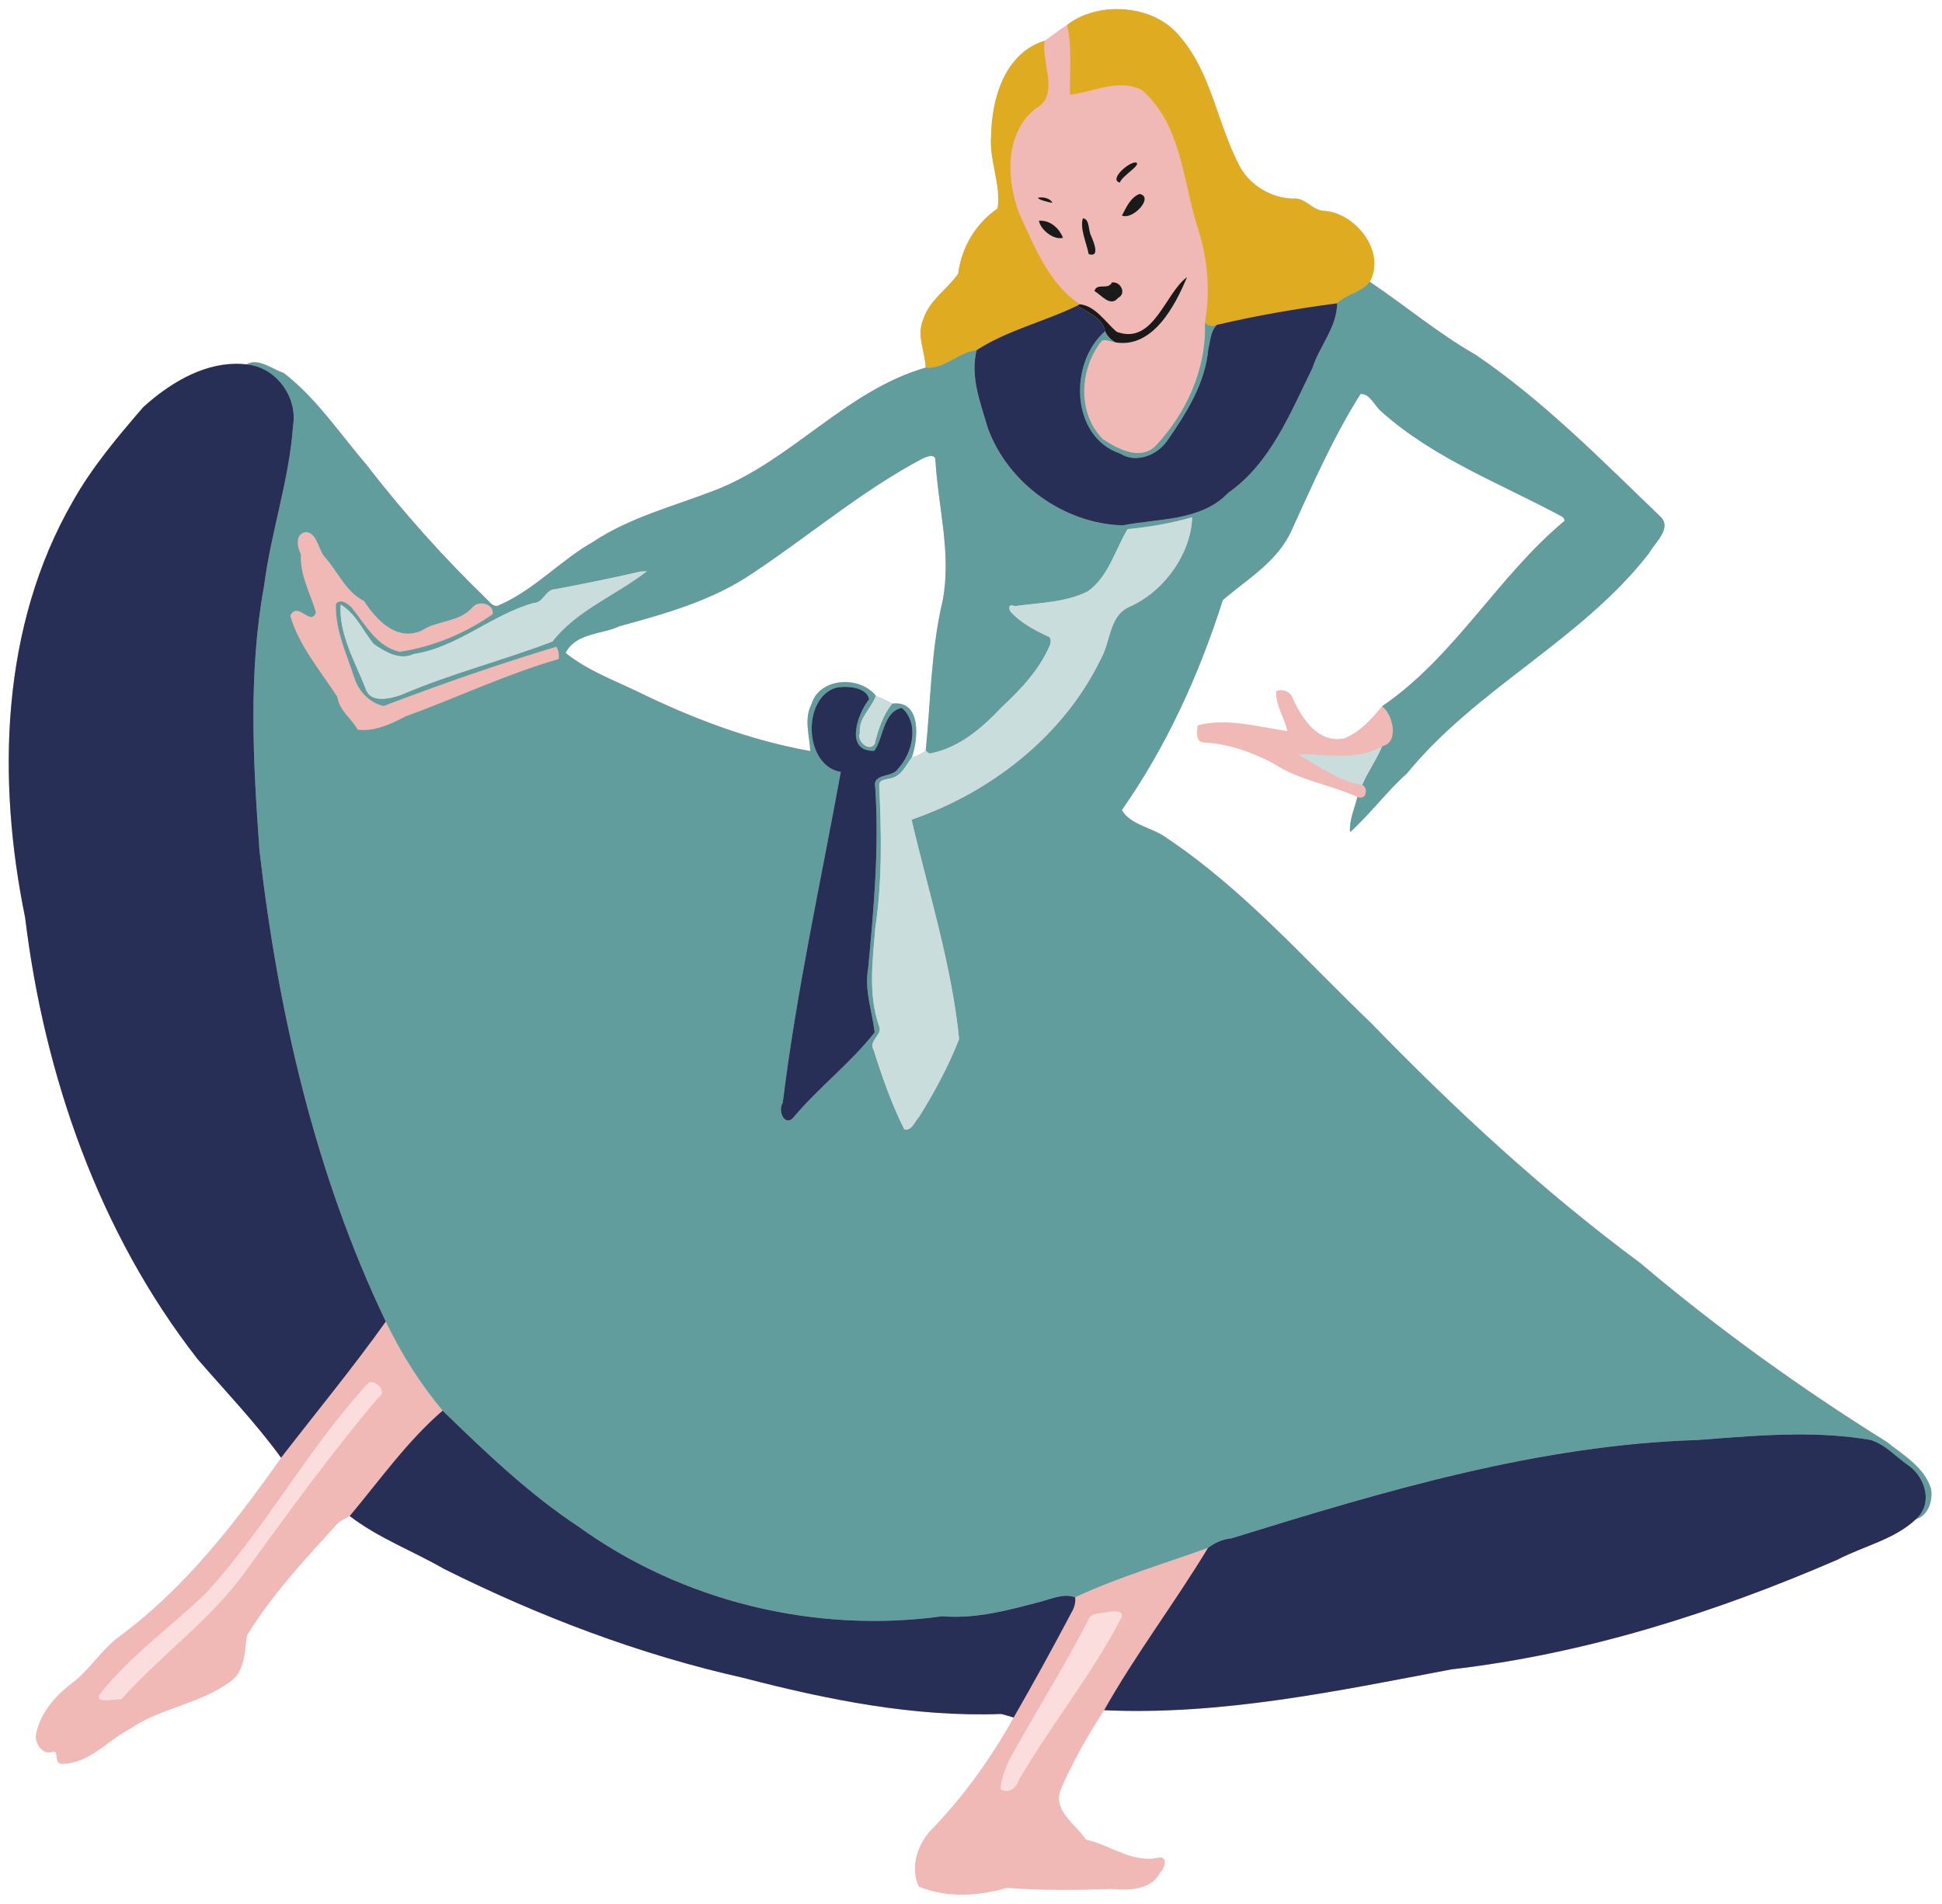 <?xml version="1.0" encoding="UTF-8"?>
<svg width="1487pt" height="1458pt" version="1.1" viewBox="0 0 1487 1458" xmlns="http://www.w3.org/2000/svg">
<path d="m855 6.956c-3.486 0.023-6.958 0.297-10.364 0.819-3.406 0.522-6.746 1.293-9.969 2.305-1.611 0.506-3.193 1.071-4.739 1.698-1.546 0.627-3.056 1.314-4.523 2.061-1.468 0.747-2.892 1.554-4.269 2.419-1.376 0.865-2.704 1.789-3.977 2.772-2.99 1.815-5.821 3.889-8.639 5.989-2.819 2.1-5.625 4.226-8.57 6.141-1.911 0.597-3.742 1.291-5.495 2.075-1.753 0.784-3.429 1.659-5.03 2.616-1.601 0.957-3.126 1.996-4.58 3.111-1.453 1.114-2.834 2.304-4.145 3.561s-2.553 2.581-3.728 3.966c-1.175 1.384-2.283 2.83-3.327 4.327-1.044 1.497-2.023 3.046-2.941 4.641-0.918 1.595-1.774 3.234-2.572 4.911-1.595 3.354-2.954 6.859-4.1 10.453-1.145 3.594-2.077 7.278-2.816 10.992-0.739 3.715-1.287 7.459-1.663 11.173-0.376 3.715-0.579 7.4-0.634 10.995-0.208 2.342-0.241 4.684-0.145 7.025 0.095 2.341 0.32 4.68 0.627 7.017 0.613 4.674 1.556 9.337 2.459 13.984 0.452 2.324 0.893 4.642 1.28 6.956 0.386 2.314 0.718 4.623 0.947 6.925 0.229 2.302 0.355 4.598 0.334 6.888-0.021 2.289-0.189 4.572-0.552 6.845-2.089 1.435-4.088 2.977-5.992 4.616s-3.712 3.375-5.42 5.198c-1.708 1.823-3.317 3.734-4.819 5.722-1.502 1.988-2.899 4.053-4.184 6.186-1.285 2.133-2.459 4.334-3.516 6.592s-1.997 4.575-2.816 6.939c-0.818 2.365-1.515 4.777-2.084 7.228-0.569 2.451-1.01 4.94-1.319 7.458-1.032 1.485-2.151 2.915-3.328 4.308-1.177 1.393-2.41 2.749-3.673 4.088-2.527 2.677-5.17 5.284-7.698 7.973-1.264 1.345-2.501 2.711-3.68 4.116s-2.3 2.849-3.336 4.352c-1.036 1.503-1.985 3.065-2.82 4.705-0.835 1.639-1.557 3.357-2.134 5.17-0.698 1.545-1.2 3.091-1.544 4.638-0.344 1.546-0.529 3.093-0.594 4.641-0.064 1.548-6e-3 3.095 0.134 4.644 0.141 1.549 0.364 3.098 0.636 4.648 0.543 3.101 1.274 6.205 1.894 9.311 0.31 1.553 0.593 3.108 0.811 4.662 0.218 1.555 0.371 3.109 0.422 4.666-3.819 1.101-7.563 2.342-11.239 3.708s-7.284 2.856-10.834 4.455c-3.55 1.599-7.042 3.306-10.484 5.105-3.442 1.798-6.835 3.688-10.188 5.653-3.353 1.966-6.663 4.006-9.944 6.106-3.28 2.1-6.53 4.258-9.756 6.459-6.453 4.403-12.814 8.977-19.158 13.589-6.343 4.612-12.668 9.265-19.045 13.825-6.377 4.56-12.808 9.027-19.363 13.273-3.277 2.123-6.585 4.191-9.933 6.186-3.348 1.995-6.738 3.918-10.175 5.753s-6.923 3.582-10.467 5.223c-3.544 1.642-7.145 3.178-10.814 4.594-7.87 3.062-15.866 5.881-23.878 8.684-8.012 2.803-16.039 5.59-23.97 8.588-3.966 1.499-7.908 3.05-11.813 4.683-3.904 1.632-7.771 3.346-11.586 5.169-3.815 1.823-7.58 3.755-11.278 5.825-3.698 2.07-7.331 4.278-10.884 6.652-3.118 1.762-6.153 3.653-9.13 5.636s-5.894 4.057-8.777 6.186c-5.765 4.257-11.39 8.733-17.061 13.13-2.836 2.198-5.683 4.378-8.566 6.5s-5.8 4.188-8.777 6.159-6.011 3.85-9.128 5.597-6.317 3.364-9.622 4.812c-0.942 0.59-1.839 0.861-2.688 0.894-0.849 0.033-1.649-0.173-2.398-0.534-0.749-0.362-1.447-0.88-2.092-1.473-0.645-0.594-1.237-1.262-1.772-1.925-8.422-8.11-16.692-16.378-24.808-24.797-8.115-8.419-16.077-16.988-23.878-25.7-7.801-8.712-15.443-17.566-22.923-26.556-7.48-8.99-14.799-18.115-21.952-27.367-5.098-5.95-10.025-12.088-14.941-18.25-4.915-6.162-9.819-12.35-14.866-18.397-2.523-3.023-5.083-6.012-7.699-8.945-2.615-2.933-5.285-5.811-8.031-8.613-2.746-2.802-5.567-5.527-8.483-8.156s-5.927-5.163-9.052-7.58c-2.15-0.705-4.467-1.808-6.869-2.981-2.402-1.173-4.887-2.417-7.377-3.405-1.245-0.494-2.491-0.925-3.727-1.25-1.236-0.325-2.462-0.546-3.669-0.62-1.206-0.075-2.393-3e-3 -3.55 0.255-1.157 0.257-2.283 0.701-3.369 1.372-2.778-0.322-5.543-0.464-8.291-0.444-3.32 0.025-6.615 0.288-9.877 0.766-3.262 0.477-6.491 1.168-9.678 2.045-3.187 0.877-6.334 1.94-9.431 3.166-3.097 1.225-6.146 2.612-9.137 4.133-2.992 1.521-5.925 3.177-8.795 4.942-2.87 1.765-5.677 3.639-8.409 5.595s-5.392 3.996-7.972 6.092c-2.579 2.096-5.078 4.25-7.489 6.434-4.895 5.673-9.79 11.376-14.609 17.148-4.819 5.773-9.564 11.615-14.156 17.569-4.593 5.954-9.033 12.019-13.247 18.234-2.107 3.108-4.158 6.252-6.142 9.441-1.984 3.188-3.903 6.42-5.745 9.698-3.458 5.999-6.711 12.08-9.766 18.234-3.055 6.155-5.912 12.384-8.578 18.68-2.666 6.295-5.141 12.657-7.431 19.077s-4.396 12.899-6.325 19.428c-1.929 6.529-3.679 13.109-5.259 19.731-1.58 6.622-2.99 13.287-4.236 19.988-1.246 6.7-2.327 13.435-3.252 20.197-0.924 6.762-1.692 13.551-2.309 20.359-0.617 6.808-1.083 13.636-1.406 20.475-0.323 6.839-0.501 13.689-0.544 20.542-0.042 6.854 0.052 13.711 0.277 20.564 0.224 6.853 0.579 13.701 1.056 20.538 0.478 6.836 1.078 13.66 1.795 20.464 0.717 6.804 1.552 13.588 2.495 20.344 0.943 6.756 1.996 13.484 3.151 20.177 1.156 6.692 2.415 13.349 3.77 19.963 0.919 7.564 1.944 15.125 3.077 22.677 1.132 7.552 2.372 15.093 3.72 22.622 1.349 7.529 2.807 15.043 4.375 22.537 1.568 7.495 3.248 14.969 5.039 22.419 1.791 7.45 3.695 14.875 5.713 22.269 2.017 7.394 4.148 14.756 6.395 22.083 2.247 7.327 4.609 14.618 7.089 21.867 2.48 7.249 5.078 14.457 7.794 21.617 2.716 7.16 5.551 14.274 8.506 21.334 2.956 7.061 6.033 14.069 9.231 21.019 3.199 6.95 6.518 13.842 9.963 20.67 3.445 6.828 7.014 13.593 10.708 20.289 3.694 6.696 7.514 13.323 11.461 19.875 3.947 6.552 8.021 13.03 12.223 19.428 4.203 6.398 8.535 12.716 12.997 18.948 4.462 6.233 9.055 12.38 13.78 18.436 10.795 12.43 21.987 24.702 32.875 37.167 5.444 6.232 10.812 12.512 16.016 18.884 5.203 6.372 10.242 12.838 15.03 19.438-4.426 6.28-8.898 12.55-13.431 18.784-4.534 6.234-9.13 12.434-13.805 18.576-4.675 6.142-9.428 12.226-14.277 18.228-4.849 6.003-9.793 11.923-14.85 17.739-5.057 5.816-10.225 11.527-15.523 17.109-5.298 5.582-10.727 11.036-16.3 16.338-5.573 5.301-11.292 10.451-17.173 15.425-5.882 4.974-11.926 9.772-18.15 14.37-1.785 1.298-3.486 2.68-5.125 4.127-1.639 1.446-3.213 2.957-4.747 4.509-3.067 3.106-5.967 6.381-8.863 9.659s-5.788 6.558-8.844 9.67c-1.528 1.556-3.096 3.071-4.727 4.522s-3.321 2.838-5.095 4.142c-3.197 2.478-6.319 5.174-9.242 8.081-1.462 1.454-2.874 2.96-4.222 4.519s-2.631 3.169-3.834 4.831c-1.203 1.662-2.327 3.377-3.356 5.141-1.029 1.764-1.962 3.578-2.786 5.442-0.824 1.864-1.538 3.779-2.127 5.742-0.588 1.963-1.051 3.974-1.373 6.034-0.032 0.774 0.022 1.579 0.156 2.391s0.347 1.63 0.631 2.433c0.285 0.802 0.641 1.589 1.061 2.334 0.42 0.746 0.904 1.451 1.444 2.092 0.54 0.641 1.137 1.218 1.781 1.708 0.644 0.489 1.337 0.891 2.07 1.181 0.733 0.29 1.507 0.468 2.314 0.511 0.807 0.043 1.647-0.049 2.513-0.3 0.828-0.302 1.469-0.399 1.972-0.334 0.503 0.064 0.866 0.288 1.134 0.628 0.268 0.34 0.442 0.794 0.566 1.319 0.124 0.524 0.198 1.119 0.267 1.738 0.139 1.236 0.26 2.568 0.725 3.633 0.232 0.532 0.551 0.997 1 1.35 0.449 0.353 1.03 0.594 1.786 0.677 1.3 0.031 2.574-0.01 3.825-0.116 1.251-0.106 2.481-0.279 3.688-0.509 2.414-0.462 4.744-1.159 7.009-2.038 2.265-0.878 4.464-1.938 6.617-3.125 2.153-1.187 4.258-2.502 6.336-3.89 4.155-2.778 8.197-5.852 12.272-8.792 2.038-1.47 4.083-2.907 6.156-4.256s4.172-2.611 6.317-3.733c3.01-2.085 6.133-3.951 9.338-5.656s6.49-3.249 9.83-4.689c3.34-1.44 6.732-2.777 10.147-4.067 3.415-1.29 6.853-2.533 10.284-3.788 3.431-1.254 6.855-2.519 10.242-3.853 3.387-1.334 6.738-2.736 10.022-4.264 3.284-1.528 6.501-3.181 9.622-5.017 3.121-1.836 6.147-3.856 9.045-6.116 1.314-1.049 2.447-2.187 3.428-3.398 0.981-1.212 1.811-2.498 2.517-3.842 0.706-1.344 1.29-2.746 1.778-4.191 0.489-1.444 0.883-2.931 1.211-4.445 0.656-3.028 1.048-6.164 1.406-9.283 0.358-3.119 0.681-6.221 1.198-9.181 2.408-3.938 4.91-7.806 7.495-11.614 2.585-3.808 5.251-7.556 7.987-11.252 2.736-3.696 5.543-7.339 8.405-10.941 2.862-3.602 5.779-7.161 8.741-10.686 5.923-7.05 12.021-13.965 18.187-20.814 6.167-6.849 12.402-13.633 18.605-20.423 0.66-0.637 1.376-1.197 2.127-1.708 0.751-0.51 1.537-0.972 2.336-1.414 1.598-0.884 3.248-1.688 4.778-2.648 2.739 2.106 5.547 4.103 8.411 6.011 2.864 1.908 5.784 3.728 8.745 5.481 5.923 3.506 12.016 6.743 18.167 9.883 6.151 3.14 12.361 6.183 18.522 9.298 6.161 3.116 12.273 6.305 18.225 9.738 9.114 4.551 18.289 8.99 27.522 13.309 9.233 4.319 18.525 8.517 27.873 12.588 9.349 4.07 18.755 8.013 28.216 11.819 9.461 3.805 18.978 7.474 28.547 10.998 9.569 3.524 19.192 6.903 28.866 10.13 9.674 3.226 19.4 6.299 29.175 9.211 9.775 2.912 19.599 5.663 29.472 8.245 9.873 2.582 19.793 4.995 29.759 7.23 8.043 2.091 16.114 4.129 24.212 6.091 8.098 1.961 16.223 3.847 24.372 5.63 8.149 1.783 16.322 3.464 24.517 5.02s16.411 2.987 24.647 4.267 16.492 2.41 24.764 3.367c8.272 0.957 16.561 1.739 24.864 2.323 8.303 0.584 16.62 0.971 24.95 1.134 8.33 0.163 16.672 0.103 25.023-0.203 3.18 0.81 6.36 1.72 9.53 2.73-4.21 7.577-8.637 15.045-13.286 22.375-2.324 3.665-4.705 7.295-7.139 10.889-2.435 3.594-4.925 7.15-7.47 10.666-2.546 3.516-5.146 6.992-7.803 10.424-2.657 3.431-5.37 6.818-8.139 10.158-2.769 3.34-5.595 6.634-8.477 9.877-2.882 3.243-5.821 6.435-8.816 9.573-1.486 1.41-2.894 2.936-4.205 4.556s-2.525 3.337-3.625 5.127-2.087 3.654-2.942 5.572c-0.855 1.918-1.577 3.89-2.151 5.894-0.574 2.004-1 4.04-1.258 6.089-0.258 2.049-0.349 4.109-0.256 6.161 0.093 2.052 0.37 4.096 0.848 6.109 0.479 2.014 1.159 3.997 2.059 5.931 2.684 1.122 5.411 2.079 8.17 2.881 2.759 0.802 5.551 1.449 8.367 1.953 2.816 0.504 5.656 0.867 8.509 1.097 2.854 0.23 5.722 0.329 8.594 0.308 2.872-0.021 5.749-0.161 8.62-0.409 2.871-0.249 5.739-0.606 8.591-1.059s5.689-1.004 8.502-1.639c2.813-0.635 5.601-1.356 8.356-2.15 6.615 0.54 13.241 0.922 19.873 1.177 6.632 0.255 13.27 0.383 19.911 0.416 6.641 0.032 13.283-0.032 19.923-0.159 6.641-0.128 13.28-0.319 19.912-0.544 3.328 0.302 6.917 0.512 10.536 0.441 1.81-0.035 3.626-0.141 5.422-0.341s3.569-0.492 5.294-0.901c1.724-0.41 3.399-0.936 4.994-1.603s3.112-1.474 4.52-2.445c1.408-0.971 2.708-2.106 3.872-3.428s2.19-2.832 3.052-4.552c0.817-0.667 1.584-1.732 2.175-2.948 0.591-1.217 1.007-2.586 1.125-3.859 0.059-0.637 0.043-1.25-0.062-1.809-0.106-0.559-0.303-1.063-0.605-1.483-0.302-0.419-0.709-0.753-1.238-0.972-0.529-0.219-1.178-0.322-1.964-0.278-1.275 0.314-2.537 0.552-3.788 0.72-1.25 0.169-2.488 0.268-3.716 0.306-2.456 0.076-4.87-0.094-7.252-0.453-2.382-0.359-4.731-0.907-7.059-1.584-2.328-0.677-4.634-1.485-6.93-2.364-4.591-1.759-9.137-3.806-13.719-5.673-2.291-0.934-4.59-1.823-6.909-2.609s-4.659-1.47-7.028-1.992c-0.975-1.482-2.104-2.935-3.32-4.373s-2.521-2.862-3.848-4.289c-2.655-2.854-5.402-5.718-7.717-8.72-1.157-1.501-2.206-3.036-3.083-4.623-0.877-1.587-1.58-3.226-2.045-4.931-0.233-0.853-0.406-1.722-0.511-2.611-0.105-0.889-0.142-1.797-0.103-2.725 0.039-0.928 0.153-1.876 0.352-2.848 0.199-0.972 0.481-1.968 0.856-2.988 2.3-5.32 4.742-10.577 7.311-15.772 2.568-5.195 5.263-10.329 8.064-15.405 2.801-5.076 5.709-10.092 8.708-15.053 2.998-4.962 6.087-9.868 9.247-14.72 5.586 0.254 11.17 0.419 16.752 0.502 5.581 0.082 11.16 0.08 16.736 0 5.576-0.077 11.148-0.23 16.719-0.455 5.571-0.225 11.138-0.52 16.703-0.88 11.13-0.72 22.249-1.698 33.355-2.886s22.198-2.587 33.278-4.147 22.146-3.282 33.198-5.117c11.053-1.835 22.092-3.784 33.116-5.797 22.047-4.027 44.033-8.313 65.953-12.474 6.397-0.736 12.782-1.55 19.155-2.438 6.372-0.888 12.731-1.849 19.078-2.883 6.347-1.034 12.68-2.14 19-3.316 6.32-1.175 12.627-2.42 18.92-3.731 6.293-1.311 12.573-2.69 18.838-4.133 6.265-1.442 12.515-2.949 18.75-4.517 12.471-3.137 24.883-6.521 37.231-10.133 12.348-3.611 24.633-7.45 36.852-11.495 12.219-4.045 24.372-8.296 36.453-12.734 12.082-4.438 24.093-9.061 36.03-13.852 11.937-4.79 23.799-9.748 35.584-14.85 2.464-1.292 4.991-2.502 7.561-3.659 2.57-1.157 5.182-2.263 7.812-3.347 5.262-2.169 10.602-4.253 15.839-6.503 2.619-1.125 5.212-2.291 7.758-3.53 2.545-1.238 5.042-2.55 7.469-3.964 2.427-1.414 4.784-2.932 7.048-4.584 2.264-1.652 4.436-3.44 6.492-5.392 1.188-0.331 2.283-0.809 3.286-1.409 1.003-0.6 1.915-1.322 2.737-2.141 0.822-0.819 1.553-1.733 2.197-2.72 0.644-0.987 1.199-2.047 1.667-3.153 0.468-1.106 0.85-2.258 1.145-3.433 0.295-1.174 0.505-2.371 0.631-3.564 0.126-1.193 0.168-2.382 0.127-3.544-0.041-1.161-0.165-2.295-0.37-3.375-0.654-2.07-1.472-4.021-2.428-5.869-0.956-1.848-2.048-3.593-3.253-5.255s-2.522-3.239-3.924-4.748c-1.401-1.509-2.888-2.951-4.433-4.344-3.09-2.785-6.415-5.371-9.762-7.898s-6.718-4.997-9.9-7.547c-8.261-5.146-16.48-10.362-24.653-15.647-8.174-5.285-16.302-10.64-24.383-16.066-8.081-5.425-16.116-10.92-24.1-16.486-7.985-5.566-15.92-11.203-23.803-16.911-7.883-5.708-15.716-11.488-23.494-17.339-7.778-5.851-15.501-11.774-23.169-17.769-7.668-5.995-15.281-12.063-22.834-18.203-7.554-6.14-15.049-12.353-22.484-18.639-9.244-6.843-18.389-13.808-27.442-20.889-9.053-7.081-18.015-14.277-26.888-21.578-8.873-7.301-17.658-14.708-26.361-22.211-8.703-7.503-17.323-15.103-25.866-22.791-8.543-7.687-17.008-15.461-25.402-23.314-8.393-7.853-16.714-15.785-24.967-23.786-8.254-8.001-16.44-16.07-24.564-24.2-8.124-8.13-16.186-16.32-24.191-24.561-6.366-6.096-12.67-12.272-18.944-18.489-6.273-6.218-12.515-12.477-18.758-18.739-12.486-12.525-24.973-25.065-37.714-37.312-6.37-6.124-12.805-12.174-19.333-18.114-6.528-5.94-13.15-11.77-19.898-17.45-6.748-5.68-13.623-11.211-20.655-16.555-3.516-2.672-7.072-5.297-10.67-7.87-3.598-2.574-7.239-5.095-10.928-7.561-1.305-1-2.719-1.903-4.208-2.742-1.489-0.839-3.052-1.614-4.655-2.353-3.205-1.479-6.567-2.821-9.803-4.275-1.618-0.727-3.205-1.48-4.725-2.294-1.52-0.813-2.974-1.686-4.327-2.648-1.352-0.962-2.603-2.013-3.717-3.186-1.114-1.173-2.09-2.466-2.895-3.911 4.284-6.115 8.421-12.325 12.419-18.62 3.997-6.296 7.855-12.677 11.575-19.137 3.72-6.46 7.305-13 10.758-19.609 3.453-6.609 6.775-13.288 9.97-20.03 3.195-6.742 6.264-13.545 9.211-20.403 2.947-6.858 5.773-13.77 8.481-20.728 2.708-6.958 5.3-13.963 7.78-21.006 2.479-7.043 4.846-14.125 7.106-21.236 4.725-4.06 9.722-7.946 14.725-11.862 5.003-3.916 10.011-7.863 14.758-12.045 2.373-2.091 4.681-4.242 6.891-6.477s4.32-4.553 6.298-6.983 3.824-4.968 5.505-7.644c1.681-2.675 3.196-5.487 4.513-8.459 4.053-8.848 8.075-17.734 12.155-26.602 4.079-8.867 8.215-17.714 12.494-26.484 4.279-8.771 8.7-17.465 13.352-26.023 2.326-4.279 4.709-8.524 7.161-12.728 2.451-4.204 4.972-8.368 7.57-12.483 0.911-0.083 1.769 9e-3 2.581 0.241 0.813 0.231 1.58 0.601 2.314 1.078 0.734 0.477 1.435 1.06 2.111 1.714s1.327 1.381 1.966 2.145c1.276 1.528 2.496 3.205 3.742 4.761 0.623 0.778 1.253 1.526 1.898 2.209 0.646 0.683 1.308 1.302 1.997 1.822 2.507 2.232 5.057 4.4 7.647 6.508s5.22 4.158 7.886 6.153c5.332 3.99 10.807 7.765 16.395 11.369 5.588 3.604 11.289 7.037 17.072 10.344 5.782 3.307 11.646 6.487 17.561 9.586 11.831 6.197 23.866 12.068 35.858 17.966 5.996 2.949 11.981 5.905 17.925 8.912 5.944 3.008 11.846 6.067 17.676 9.222 0.45 0.39 0.887 0.86 1.188 1.394 0.3 0.534 0.463 1.132 0.362 1.777-3.179 2.636-6.292 5.349-9.345 8.131-3.054 2.782-6.048 5.633-8.995 8.539-5.894 5.813-11.592 11.851-17.174 18.03-5.581 6.178-11.044 12.496-16.466 18.864-5.421 6.368-10.8 12.787-16.214 19.169-5.414 6.382-10.864 12.727-16.424 18.947-5.56 6.22-11.23 12.315-17.088 18.197-2.929 2.941-5.905 5.83-8.938 8.653-3.032 2.824-6.12 5.583-9.275 8.267-3.154 2.684-6.375 5.293-9.67 7.816-3.296 2.523-6.667 4.959-10.123 7.298-1.982 2.428-4.039 4.882-6.194 7.272-2.155 2.39-4.408 4.715-6.786 6.884s-4.878 4.183-7.528 5.948c-1.325 0.883-2.688 1.704-4.091 2.452-1.403 0.748-2.845 1.423-4.331 2.013-1.257 0.238-2.481 0.389-3.674 0.459-1.193 0.07-2.355 0.06-3.486-0.025s-2.229-0.245-3.3-0.473c-1.07-0.229-2.111-0.526-3.123-0.886-2.024-0.719-3.935-1.689-5.737-2.859-1.802-1.17-3.498-2.542-5.094-4.066s-3.092-3.199-4.497-4.978c-1.405-1.779-2.717-3.662-3.945-5.598s-2.374-3.928-3.442-5.925c-1.068-1.997-2.059-3.999-2.981-5.958-0.244-0.983-0.687-1.893-1.278-2.705-0.591-0.812-1.329-1.526-2.159-2.117-0.831-0.591-1.754-1.059-2.717-1.38-0.963-0.32-1.964-0.493-2.952-0.492-0.658 3.1e-4 -1.31 0.077-1.939 0.239-0.629 0.162-1.236 0.408-1.805 0.745-0.05 1.361 0.014 2.698 0.167 4.014s0.395 2.613 0.705 3.894c0.619 2.562 1.504 5.063 2.469 7.542 0.964 2.479 2.008 4.938 2.944 7.411 0.935 2.474 1.763 4.963 2.295 7.508-5.652-0.788-11.347-1.828-17.066-2.852-5.718-1.024-11.46-2.031-17.208-2.752-2.874-0.36-5.749-0.65-8.623-0.833-2.875-0.183-5.749-0.261-8.62-0.2-2.871 0.061-5.739 0.261-8.602 0.634-2.863 0.373-5.72 0.919-8.57 1.672-0.165 1.387-0.362 2.904-0.45 4.398-0.087 1.494-0.065 2.966 0.213 4.264 0.139 0.649 0.341 1.254 0.625 1.797 0.284 0.543 0.649 1.023 1.114 1.422 0.465 0.398 1.029 0.715 1.711 0.931 0.682 0.216 1.482 0.332 2.417 0.328 2.336 0.141 4.654 0.364 6.953 0.663 2.299 0.298 4.58 0.672 6.842 1.116 2.263 0.444 4.506 0.959 6.733 1.538s4.437 1.221 6.628 1.922c4.383 1.403 8.696 3.04 12.942 4.866 4.246 1.826 8.426 3.839 12.541 5.997 2.409 1.616 4.889 3.078 7.427 4.417s5.133 2.557 7.77 3.684c2.637 1.127 5.317 2.163 8.025 3.142 2.707 0.979 5.442 1.899 8.191 2.794 5.496 1.789 11.044 3.473 16.526 5.309 2.741 0.918 5.466 1.875 8.159 2.902 2.693 1.026 5.356 2.123 7.972 3.322-1.05 4.385-2.663 8.851-3.908 13.356-0.622 2.252-1.153 4.514-1.475 6.78-0.161 1.133-0.27 2.268-0.312 3.402-0.043 1.134-0.019 2.268 0.086 3.402 3.853-3.462 7.522-7.129 11.103-10.898 3.581-3.769 7.072-7.64 10.57-11.514 3.498-3.874 7.002-7.75 10.606-11.527 3.604-3.777 7.309-7.454 11.209-10.931 3.331-4.085 6.767-8.057 10.295-11.931 3.528-3.874 7.147-7.652 10.845-11.344 3.698-3.692 7.476-7.3 11.317-10.839 3.842-3.539 7.748-7.009 11.706-10.423 7.916-6.83 16.036-13.44 24.253-19.945 8.217-6.505 16.532-12.906 24.834-19.317 8.302-6.411 16.592-12.832 24.762-19.38 4.085-3.274 8.14-6.58 12.152-9.931 4.011-3.351 7.979-6.747 11.889-10.205 3.911-3.457 7.764-6.975 11.547-10.567 3.783-3.592 7.496-7.26 11.124-11.016 3.628-3.756 7.17-7.601 10.616-11.55 3.446-3.949 6.793-8 10.03-12.17 1.15-2.07 2.875-4.328 4.658-6.689s3.622-4.827 5.003-7.316c0.69-1.244 1.267-2.493 1.663-3.737 0.396-1.245 0.612-2.486 0.584-3.711-0.014-0.613-0.09-1.221-0.234-1.825-0.144-0.604-0.358-1.203-0.648-1.795-0.291-0.592-0.658-1.178-1.111-1.756-0.453-0.578-0.992-1.149-1.623-1.711-11.238-10.798-22.419-21.7-33.678-32.53s-22.596-21.587-34.145-32.097c-5.775-5.255-11.602-10.448-17.5-15.556-5.898-5.108-11.866-10.132-17.92-15.05-6.054-4.918-12.194-9.73-18.438-14.414-6.244-4.684-12.592-9.239-19.059-13.644-3.589-2.045-7.123-4.168-10.616-6.352-3.492-2.184-6.942-4.429-10.359-6.722-6.835-4.585-13.54-9.357-20.203-14.192-6.663-4.835-13.284-9.735-19.947-14.577-6.663-4.841-13.37-9.624-20.205-14.227 0.777-1.419 1.417-2.866 1.927-4.33s0.891-2.946 1.15-4.438 0.398-2.995 0.423-4.498c0.026-1.503-0.061-3.007-0.253-4.505-0.192-1.498-0.487-2.99-0.88-4.466s-0.88-2.935-1.456-4.372c-0.576-1.437-1.24-2.85-1.983-4.231-0.743-1.381-1.566-2.73-2.459-4.039-0.893-1.309-1.858-2.577-2.884-3.797s-2.116-2.391-3.259-3.505-2.342-2.171-3.586-3.163c-1.244-0.991-2.532-1.917-3.859-2.769-1.327-0.852-2.692-1.632-4.086-2.328-1.394-0.696-2.816-1.309-4.259-1.833-1.444-0.524-2.908-0.956-4.384-1.291-1.477-0.334-2.966-0.57-4.459-0.698-1.2 0.026-2.331-0.12-3.411-0.392s-2.11-0.672-3.105-1.153c-1.99-0.963-3.845-2.253-5.705-3.514-0.93-0.631-1.861-1.254-2.811-1.825-0.95-0.571-1.92-1.089-2.925-1.511-1.005-0.421-2.046-0.746-3.141-0.928-1.095-0.182-2.244-0.223-3.464-0.077-2.039-0.055-4.069-0.247-6.078-0.569-2.009-0.322-3.995-0.773-5.945-1.347-1.951-0.574-3.865-1.27-5.73-2.081-1.865-0.811-3.68-1.736-5.431-2.769s-3.439-2.173-5.048-3.413c-1.61-1.24-3.142-2.581-4.583-4.013s-2.791-2.955-4.034-4.564-2.381-3.304-3.4-5.075c-2.214-4.086-4.213-8.281-6.066-12.55s-3.56-8.611-5.189-12.992c-3.258-8.762-6.205-17.678-9.386-26.472-1.591-4.397-3.239-8.764-5.016-13.064-1.776-4.3-3.681-8.534-5.78-12.667-1.05-2.067-2.147-4.108-3.303-6.12s-2.369-3.995-3.648-5.944c-1.279-1.949-2.623-3.863-4.042-5.739s-2.914-3.715-4.491-5.511c-1.449-1.726-3.002-3.339-4.647-4.839-1.645-1.5-3.381-2.889-5.194-4.166s-3.702-2.441-5.655-3.497-3.969-2.001-6.034-2.837c-2.066-0.837-4.181-1.566-6.331-2.186-2.18-0.387-4.37-0.899-6.58-1.305s-4.44-0.707-6.68-0.902c-2.23-0.195-4.48-0.283-6.72-0.269zm-141.74 342.18c0.433 0.018 0.838 0.089 1.203 0.228 0.365 0.139 0.691 0.347 0.961 0.636 0.27 0.289 0.487 0.66 0.636 1.127 0.149 0.467 0.23 1.029 0.231 1.702 0.265 4.456 0.656 8.912 1.125 13.367 0.469 4.455 1.015 8.909 1.589 13.364 1.148 8.91 2.41 17.821 3.394 26.734 0.492 4.457 0.913 8.914 1.217 13.373 0.304 4.459 0.488 8.921 0.506 13.383 0.018 4.462-0.131 8.926-0.497 13.392-0.366 4.466-0.948 8.935-1.795 13.406-1.126 4.71-2.113 9.44-2.986 14.184-0.873 4.745-1.633 9.504-2.302 14.277-0.669 4.772-1.248 9.556-1.762 14.348-0.515 4.792-0.964 9.593-1.373 14.398-0.819 9.611-1.478 19.24-2.175 28.858-0.697 9.618-1.432 19.226-2.402 28.794-1.605 1.21-3.333 2.223-5.133 3.094-1.8 0.87-3.672 1.597-5.567 2.237 0.636-1.759 1.232-3.766 1.742-5.928 0.511-2.162 0.937-4.479 1.234-6.853 0.298-2.374 0.468-4.807 0.466-7.203s-0.175-4.757-0.564-6.984c-0.194-1.114-0.443-2.195-0.75-3.231-0.307-1.036-0.675-2.027-1.106-2.961-0.431-0.934-0.926-1.812-1.492-2.62-0.566-0.809-1.202-1.55-1.914-2.209-0.712-0.659-1.499-1.237-2.367-1.723-0.868-0.486-1.817-0.881-2.853-1.17-1.036-0.289-2.158-0.474-3.372-0.542-1.214-0.068-2.52-0.02-3.923 0.156-2-1.185-4.062-2.255-6.162-3.242-2.1-0.988-4.237-1.893-6.388-2.748-0.765-0.973-1.604-1.879-2.505-2.719-0.901-0.84-1.863-1.614-2.878-2.32-1.015-0.706-2.084-1.346-3.192-1.917-1.109-0.571-2.257-1.074-3.438-1.509-1.181-0.435-2.392-0.802-3.623-1.1-1.231-0.298-2.482-0.527-3.742-0.686-1.261-0.159-2.531-0.247-3.8-0.266-1.269-0.019-2.537 0.032-3.792 0.155-1.256 0.122-2.499 0.316-3.72 0.581-1.221 0.265-2.42 0.602-3.586 1.011-1.166 0.409-2.297 0.89-3.386 1.444-1.089 0.554-2.133 1.181-3.123 1.881-0.99 0.7-1.927 1.474-2.799 2.322-0.871 0.848-1.676 1.772-2.406 2.769-0.73 0.997-1.385 2.068-1.953 3.216-0.568 1.147-1.051 2.37-1.436 3.669-0.729 1.404-1.299 2.831-1.736 4.277s-0.742 2.909-0.942 4.388c-0.2 1.478-0.295 2.971-0.312 4.472-0.018 1.501 0.043 3.01 0.153 4.525 0.221 3.029 0.644 6.077 1.052 9.105s0.799 6.034 0.956 8.984c-5.789-1.019-11.555-2.18-17.297-3.47-5.742-1.291-11.459-2.712-17.148-4.253-5.69-1.541-11.352-3.202-16.986-4.972-5.634-1.77-11.238-3.649-16.811-5.627-5.573-1.978-11.115-4.054-16.623-6.217-5.508-2.163-10.983-4.413-16.422-6.741-5.439-2.328-10.84-4.733-16.205-7.203-5.365-2.47-10.692-5.006-15.978-7.597-9.2-4.385-18.687-8.415-27.872-12.966-4.593-2.276-9.109-4.682-13.477-7.328-2.184-1.323-4.331-2.704-6.431-4.161-2.1-1.456-4.152-2.987-6.15-4.605 0.494-0.967 1.035-1.868 1.616-2.708 0.581-0.84 1.203-1.62 1.863-2.345 1.319-1.451 2.786-2.684 4.367-3.75 1.581-1.066 3.277-1.966 5.053-2.745s3.634-1.44 5.537-2.031c3.808-1.183 7.805-2.087 11.719-3.105 1.957-0.509 3.893-1.046 5.775-1.661 1.882-0.615 3.71-1.306 5.45-2.125 8.795-2.393 17.633-4.819 26.422-7.436 4.394-1.309 8.775-2.665 13.133-4.089 4.357-1.424 8.691-2.914 12.987-4.492 4.297-1.578 8.559-3.244 12.772-5.016 4.213-1.772 8.377-3.651 12.483-5.656 4.105-2.005 8.152-4.135 12.127-6.412 3.974-2.277 7.877-4.7 11.697-7.289 5.446-3.609 10.84-7.305 16.2-11.058 5.36-3.753 10.687-7.562 15.998-11.398 10.622-7.673 21.182-15.453 31.83-23.097 5.324-3.822 10.67-7.61 16.056-11.334 5.386-3.724 10.813-7.386 16.298-10.952 5.485-3.566 11.03-7.036 16.652-10.383 5.622-3.347 11.321-6.57 17.116-9.637 0.931-0.413 2.134-0.953 3.383-1.377 1.249-0.424 2.543-0.732 3.656-0.686z" fill="#f0b9b5"/>
<path d="m855 6.956c-13.942 0.091-27.664 4.212-37.841 12.073 3.78 17.61 1.941 35.62 2.131 53.43 17.86-1.83 37.649-12.929 55.459-3.269 30.92 27.61 30.9 71.209 43.2 107.87 7.02 22.57 8.731 46.4 4.741 69.77 2.39 3 5.789 3.29 9.169 1.87 30.32-7.09 61.091-12.41 91.961-16.47 7.2-7.24 18.84-8.339 25.03-16.489 12.44-22.71-10.419-52.211-34.309-54.261-9.6 0.21-14.801-10.57-24.561-9.4-16.31-0.44-32.1-9.66-40.25-23.83-17.71-32.69-21.69-72.329-46.92-101.06-11.59-13.809-29.88-20.351-47.81-20.234zm-55.05 24.203c-30.58 9.55-40.59 44.06-41.03 72.82-1.66 18.74 7.85 37.451 4.95 55.641-16.71 11.48-27.68 29.799-30.15 49.939-8.26 11.88-22.05 20.201-26.67 34.711-5.58 12.36 1.349 24.759 1.759 37.209 14.73 1.18 24.83-11.76 38.97-13.37 23.34-15.18 51.9-21.79 77.12-34.1 0.48-0.26 1.429-0.79 1.909-1.05-23.65-15.69-34.529-43.78-46.019-68.65-10.23-25.79-11.971-62.099 12.239-81.239 18.96-10.25 3.98-35.511 6.92-51.911z" fill="#dfab20"/>
<path d="m869.47 124.36c-5.95 0.04-20.591 13.58-11.911 15.4 1.11-4.95 17.671-14.1 11.911-15.4zm3.13 24.14c-6.82 2.49-10.32 10.479-13.5 16.509 8.18 3.81 24.83-14.209 13.5-16.509zm-75.572 2.663c-0.792 0.014-1.549 0.1-2.228 0.258 0 1.43 8.23 3.57 11.03 3.88-1.268-2.884-5.367-4.197-8.802-4.138zm32.122 16.017c-2.42 7.69 2.879 18.99 4.459 27.37 9.41 3.03 3.25-10.461 1.85-14.041-2.26-3.7-0.909-13.04-6.309-13.33zm-32.081 1.794c-0.511-0.011-1.028 4e-3 -1.548 0.047 1.06 6.7 11.279 15.08 18.409 13.05-2.681-6.966-9.194-12.938-16.861-13.097zm111.84 43.217c-17.09 12.53-25.549 52.299-53.839 41.889-8.57-7.29-16.231-19.86-28.261-21.12-0.48 0.26-1.429 0.79-1.909 1.05 7.65 5.42 19.42 9.211 21.25 19.641 1.61 3.67 4.41 6.7 8 8.52 28.63 4.63 45.539-27.87 54.759-49.98zm-56.344 4.017c-0.394-8e-3 -0.797 0.022-1.206 0.092-2.9 6.13-11.46-0.16-13.33 6.55 5.48 3.14 12.2 12.599 18.15 5.209 6.291-3.197 2.298-11.729-3.614-11.852z" fill="#1a1a1a"/>
<path d="m1048.8 215.74c-6.19 8.15-17.83 9.249-25.03 16.489-0.02 18.37-13.601 32.73-18.911 49.67-17 34.37-31.969 72.74-64.509 95.47-20.67 21.82-53.37 19.45-80.72 24.9-45.03-1.21-88.009-32.2-103.36-74.62-5.61-19.36-13.601-39.071-8.541-59.541-14.14 1.61-24.24 14.55-38.97 13.37-61.11 17.61-102.7 71.28-161.4 93.93-31.48 12.25-64.979 20.61-93.409 39.6-24.94 14.1-44.619 36.43-71.059 48.02-3.77 2.36-6.81-0.389-8.95-3.039-33.69-32.44-64.951-67.41-93.561-104.42-20.39-23.8-38.07-50.611-63.07-69.941-8.55-2.82-19.82-12-28.51-6.63 22.54 1.97 39.37 25.029 35.6 47.109-2.88 41.29-16.849 81.051-22.109 122.13-12.3 66.92-8.43 135.6-3.57 203.09 14.27 123.88 42.709 247.74 96.709 360.55 11.63 24.41 26.211 47.37 43.491 68.18 32.67 31.68 66.019 63.71 104.14 88.87 79.61 57.45 181.49 81.95 278.39 68.55 25.87 2.21 51.039-4.709 75.759-11.259 8.37-2.2 17.381-6.46 26.041-3.25 32.67-15.25 67.799-25.58 101.76-37.83 5.19-3.93 11.181-6.71 17.741-7.25 116.62-36.08 234.78-71.591 357.62-75.391 43.84-3.35 88.429-7.51 131.96-0.02 11.79 3.67 19.89 13.59 29.97 20.18 12.28 9.53 17.79 28.74 4.83 40.47 9.5-2.65 13.06-14.699 11.42-23.339-5.23-16.56-20.97-25.461-33.7-35.661-66.09-41.17-129.44-86.769-188.92-137.06-73.95-54.74-141.64-117.4-205.68-183.33-50.93-48.77-97.88-102.64-156.9-142.09-10.44-8-27.89-9.849-34.33-21.409 34.27-48.92 59.22-103.88 77.3-160.77 18.9-16.24 42.159-29.69 52.689-53.47 16.21-35.39 31.941-71.4 52.731-104.32 7.29-0.66 11.099 9.81 16.609 13.97 40.11 35.72 91.38 54.819 138.02 80.059 0.9 0.78 1.75 1.88 1.55 3.17-50.87 42.17-84.411 104.48-139.71 141.91 8.49 6.08 13.391 28.03 0.061 30.6-4.11 10.31-10.95 19.289-15.2 29.589 4.88 2.34 3.279 12.221-3.691 9.211-2.1 8.77-6.449 17.869-5.609 26.939 15.41-13.85 27.889-30.96 43.489-44.87 53.29-65.36 133.59-101.9 185.37-168.62 4.6-8.28 18.401-19.551 8.291-28.541-44.95-43.19-89.001-88.051-140.74-123.29-28.71-16.36-53.99-37.659-81.33-56.069zm-126.16 31.089c1.35 35.37-14.09 69.44-37.97 94.78-11.76 11.28-28.87 2.101-40.02-5.219-20.19-19.91-18.01-54.58-0.88-75.62 3.39-1.1 6.94 0.9 10.33 1.4-3.59-1.82-6.39-4.85-8-8.52-27.81 24.03-26.499 80.76 11.541 93.63 12.37 7.86 28.76 1.23 36.38-10.3 14.54-20.87 28.869-43.77 31.139-69.72 1.58-6.27 1.68-13.769 6.65-18.559-3.38 1.42-6.779 1.13-9.169-1.87zm-209.38 102.31c1.732 0.071 3.027 1.002 3.031 3.692 2.12 35.65 12.319 71.25 5.539 107.02-9.01 37.68-9.12 76.589-13 114.86 1.23 0.89 2.211 2.701 4.011 2.061 22-4.36 39.47-19.69 54.4-35.53 14.51-13.45 28.409-28.33 36.439-46.65 0.96-2.56 1.83-6.6-1.82-7.55-10.22-4.89-20.54-10.3-28.21-18.84-1.05-1.94-2.039-6.239 3.391-4.109 18.73-2.63 38.429-2.671 55.789-11.211 16.02-11.37 20.97-31.77 30.53-47.7 16.56-1.61 33.32-4.46 49.47-9.1-0.91 28.34-22.049 57.471-48.789 68.891-15.04 7.33-13.651 26.859-21.261 39.789-28.21 58.49-84.099 102.05-144.81 122.82 13.02 55.57 30.649 110.88 36.439 168-8.2 20.92-18.949 40.87-30.869 59.92-3.35 3.22-5.11 10.41-11.07 9.3-9.78-19.46-17-40.13-23.52-60.87-4.49-7.26 7.719-11.62 3.959-18.85-8.24-24.18-4.669-49.85-2.669-74.72 5.39-36.11 4.699-72.73 2.959-109.05-0.15-4.84 6.35-4.429 9.42-5.539 7.92-1.83 10.939-9.94 15.509-15.73 5.09-14.07 7.55-44.09-14.9-41.27-7.24 8.75-10.85 20.029-13.47 30.909-4.36 6.46-14.15-2.5-11.35-8.55-1.15-11.38 8.75-18.53 12.27-28.35-12.24-15.56-43.22-14.25-49.38 6.53-5.83 11.23-1.46 23.95-0.83 35.75-46.31-8.15-91.18-25.35-133.47-46.08-18.4-8.77-37.95-16.119-53.93-29.059 7.91-15.47 27.46-13.92 41.38-20.47 35.18-9.57 71.06-19.681 101.62-40.391 43.57-28.87 83.79-63.319 130.15-87.859 1.862-0.827 4.812-2.154 7.039-2.062zm-478.98 58.172c8.45 0.8 9.481 12.891 13.841 18.491 10.47 11.39 16.28 27.12 30.67 34.4 9.36 14.38 24.709 30.901 43.839 22.741 12.25-8.21 29.29-6.211 39.35-18.181 5.51-5.79 16.47-1.81 15.32 5.5-21.16 14.77-45.7 24.981-71.23 28.811-17.72-3.93-26.39-21.04-37-34.1-2.95-2.9-8.92-7.06-11.85-2.32-0.57 19.3 7.87 37.34 13.8 55.32 3.04 10.77 11.84 20.28 22.82 22.57 43.63-16.6 87.609-32.02 132.22-45.37 1.61 2.84 2.13 6.19 1.77 9.43-40.09 11.53-78.03 29.7-117.27 43.93-11.31 5.91-23.48 11.65-36.65 10.23-4.8-8.73-14.05-14.63-15.58-25.03-12.86-20.09-29.499-39.319-36.089-62.339 5.85-11.57 15.71 8.709 19.65-2.541-4.33-14.62-12.361-28.56-11.511-44.33-2.75-5.67-4.76-15.731 3.9-17.211zm260.98 30.09c-23.52 18.43-53.679 29.751-72.219 53.791-38.32 14.6-78.271 24.61-115.96 40.9-8.77 2.99-23.84 6.679-27.2-5.141-8.13-20.49-20.489-41.54-19.039-64.03 11.6 6.91 17.02 19.95 25.18 30.07 8.73 6.06 19.85 12.919 30.73 7.809 33.75-5.13 59.491-30.03 91.891-39.12 7.85-0.25 8.909-10.529 16.639-10.539 21.8-4.16 43.58-8.481 65.17-13.531 1.2-0.05 3.609-0.159 4.809-0.209zm151.94 88.519c8.078-4e-3 17.07 2.494 18.338 9.581-9 10.88-19.061 40.1 3.939 39.35 7.13-9.48 6.4-29.581 21.08-32.891 13.72 11.91 8.171 34.891-2.909 46.711-4.22 7.09-19.86 2.93-17.45 14.35 3.08 46.43-1.059 92.499-5.459 138.76-2.94 16.6 3.139 32.51 5.039 48.7-18.28 23.28-42.16 41.511-61.28 64.061-6.9 9.62-13.46-3.571-9.12-10.081 10.35-84.78 29.111-169.22 44.441-253.41-27.83-4.46-30.05-55.82-4.07-64.37 2.17-0.48 4.761-0.76 7.453-0.761z" fill="#629d9d"/>
<path d="m1023.8 232.23c-30.87 4.06-61.641 9.38-91.961 16.47-4.97 4.79-5.07 12.289-6.65 18.559-2.27 25.95-16.599 48.85-31.139 69.72-7.62 11.53-24.01 18.16-36.38 10.3-38.02-12.87-39.33-69.6-11.52-93.63-1.83-10.43-13.6-14.221-21.25-19.641-25.22 12.31-53.78 18.92-77.12 34.1-5.06 20.47 2.931 40.181 8.541 59.541 15.35 42.42 58.329 73.41 103.36 74.62 27.35-5.45 60.05-3.08 80.72-24.9 32.54-22.73 47.509-61.1 64.509-95.47 5.31-16.94 18.891-31.3 18.911-49.67zm-843.31 46.327c-26.561 0.2-51.504 15.701-70.789 33.173-19.58 22.69-39.16 45.861-53.9 72.091-55.32 95.98-58.241 212.95-36.561 318.76 14.71 121.02 56.47 241.19 132.07 338.09 21.59 24.86 44.77 49.089 63.92 75.489 26.77-34.71 54.78-68.6 80.18-104.28-54-112.81-82.439-236.67-96.709-360.55-4.86-67.49-8.73-136.17 3.57-203.09 5.26-41.08 19.229-80.841 22.109-122.13 3.77-22.08-13.06-45.139-35.6-47.109-2.778-0.322-5.543-0.464-8.291-0.444zm466.69 247.36c-2.693 1e-3 -5.283 0.281-7.453 0.761-25.98 8.55-23.76 59.91 4.07 64.37-15.33 84.19-34.091 168.63-44.441 253.41-4.34 6.51 2.22 19.701 9.12 10.081 19.12-22.55 43-40.781 61.28-64.061-1.9-16.19-7.979-32.1-5.039-48.7 4.4-46.26 8.539-92.329 5.459-138.76-2.41-11.42 13.23-7.26 17.45-14.35 11.08-11.82 16.629-34.801 2.909-46.711-14.68 3.31-13.95 23.411-21.08 32.891-23 0.75-12.939-28.47-3.939-39.35-1.268-7.088-10.26-9.585-18.338-9.581zm-308.26 554.18c-27.03 23.29-48.19 53.3-71.15 80.7 21.91 16.85 48.26 26.681 72.07 40.411 72.91 36.41 149.7 65.65 229.43 83.53 64.34 16.73 130.54 30.08 197.35 27.63 3.18 0.81 6.36 1.72 9.53 2.73 15.42-26.79 30.3-53.919 44.72-81.259 1.87-3.29 2.83-7.05 2.38-10.83-8.66-3.21-17.671 1.05-26.041 3.25-24.72 6.55-49.889 13.469-75.759 11.259-96.9 13.4-198.78-11.1-278.39-68.55-38.12-25.16-71.469-57.19-104.14-88.87zm1035.8 18.236c-24.812 0.179-49.709 2.32-74.369 4.205-122.84 3.8-241 39.311-357.62 75.391-6.56 0.54-12.551 3.32-17.741 7.25-25.45 42.06-55.369 81.38-79.559 124.3 89.38 4.06 178.13-14.61 265.81-31.25 102.35-11.78 201.61-43.261 295.89-84.081 19.71-10.34 43.53-15.36 59.98-30.98 12.96-11.73 7.45-30.94-4.83-40.47-10.08-6.59-18.18-16.51-29.97-20.18-19.044-3.277-38.292-4.324-57.591-4.184z" fill="#282f57"/>
<path d="m912.83 396.08c-16.15 4.64-32.91 7.49-49.47 9.1-9.56 15.93-14.51 36.33-30.53 47.7-17.36 8.54-37.059 8.581-55.789 11.211-5.43-2.13-4.441 2.169-3.391 4.109 7.67 8.54 17.989 13.951 28.209 18.841 3.65 0.95 2.78 4.99 1.82 7.55-8.03 18.32-21.929 33.2-36.439 46.65-14.93 15.84-32.4 31.17-54.4 35.53-1.8 0.64-2.781-1.171-4.011-2.061-3.21 2.42-6.91 4.051-10.7 5.331-4.57 5.79-7.589 13.9-15.509 15.73-3.07 1.11-9.57 0.699-9.42 5.539 1.74 36.32 2.431 72.94-2.959 109.05-2 24.87-5.571 50.54 2.669 74.72 3.76 7.23-8.449 11.59-3.959 18.85 6.52 20.74 13.74 41.41 23.52 60.87 5.96 1.11 7.72-6.08 11.07-9.3 11.92-19.05 22.669-39 30.869-59.92-5.79-57.12-23.419-112.43-36.439-168 60.71-20.77 116.6-64.33 144.81-122.82 7.61-12.93 6.221-32.459 21.261-39.789 26.74-11.42 47.879-40.551 48.789-68.891zm-417.57 41.32c-1.2 0.05-3.609 0.159-4.809 0.209-21.59 5.05-43.37 9.371-65.17 13.531-7.73 0.01-8.789 10.289-16.639 10.539-32.4 9.09-58.141 33.99-91.891 39.12-10.88 5.11-22-1.749-30.73-7.809-8.16-10.12-13.58-23.16-25.18-30.07-1.45 22.49 10.909 43.54 19.039 64.03 3.36 11.82 18.43 8.131 27.2 5.141 37.69-16.29 77.641-26.3 115.96-40.9 18.54-24.04 48.699-35.361 72.219-53.791zm175.42 95.38c-3.52 9.82-13.42 16.97-12.27 28.35-2.8 6.05 6.99 15.01 11.35 8.55 2.62-10.88 6.23-22.159 13.47-30.909-4-2.37-8.25-4.281-12.55-5.991zm387.59 38.611c-20.06 11.92-43.781 5.469-64.811 6.139 15.81 8.5 31.921 21.02 49.611 23.45 4.25-10.3 11.09-19.279 15.2-29.589z" fill="#c9dddd"/>
<path d="m283.67 1058.2c-0.366 0.015-0.726 0.066-1.072 0.156-46.56 49.99-78.711 111.22-124.84 161.41-26.74 25.87-57.66 47.581-80.95 76.941-5.95 8.27 11.841 4.11 16.111 4.43 30.82-34.56 69.54-61.6 96.42-99.78 32.43-44.61 64.849-89.31 100.54-131.42 6.525-4.125-0.713-11.959-6.208-11.736zm570 175.53c-2.209-0.014-4.588 0.385-6.066 0.756-5.06 0.98-13.029 0.19-14.659 6.62-18.63 36.05-40.369 70.39-59.909 105.95-3.28 7.2-6.421 14.729-6.931 22.709 5.55 4.22 12.401-0.779 13.991-6.769 24.57-42.23 55.661-80.341 78.241-123.71 2.225-4.362-0.984-5.533-4.666-5.556z" fill="#fbdddd"/>
</svg>

